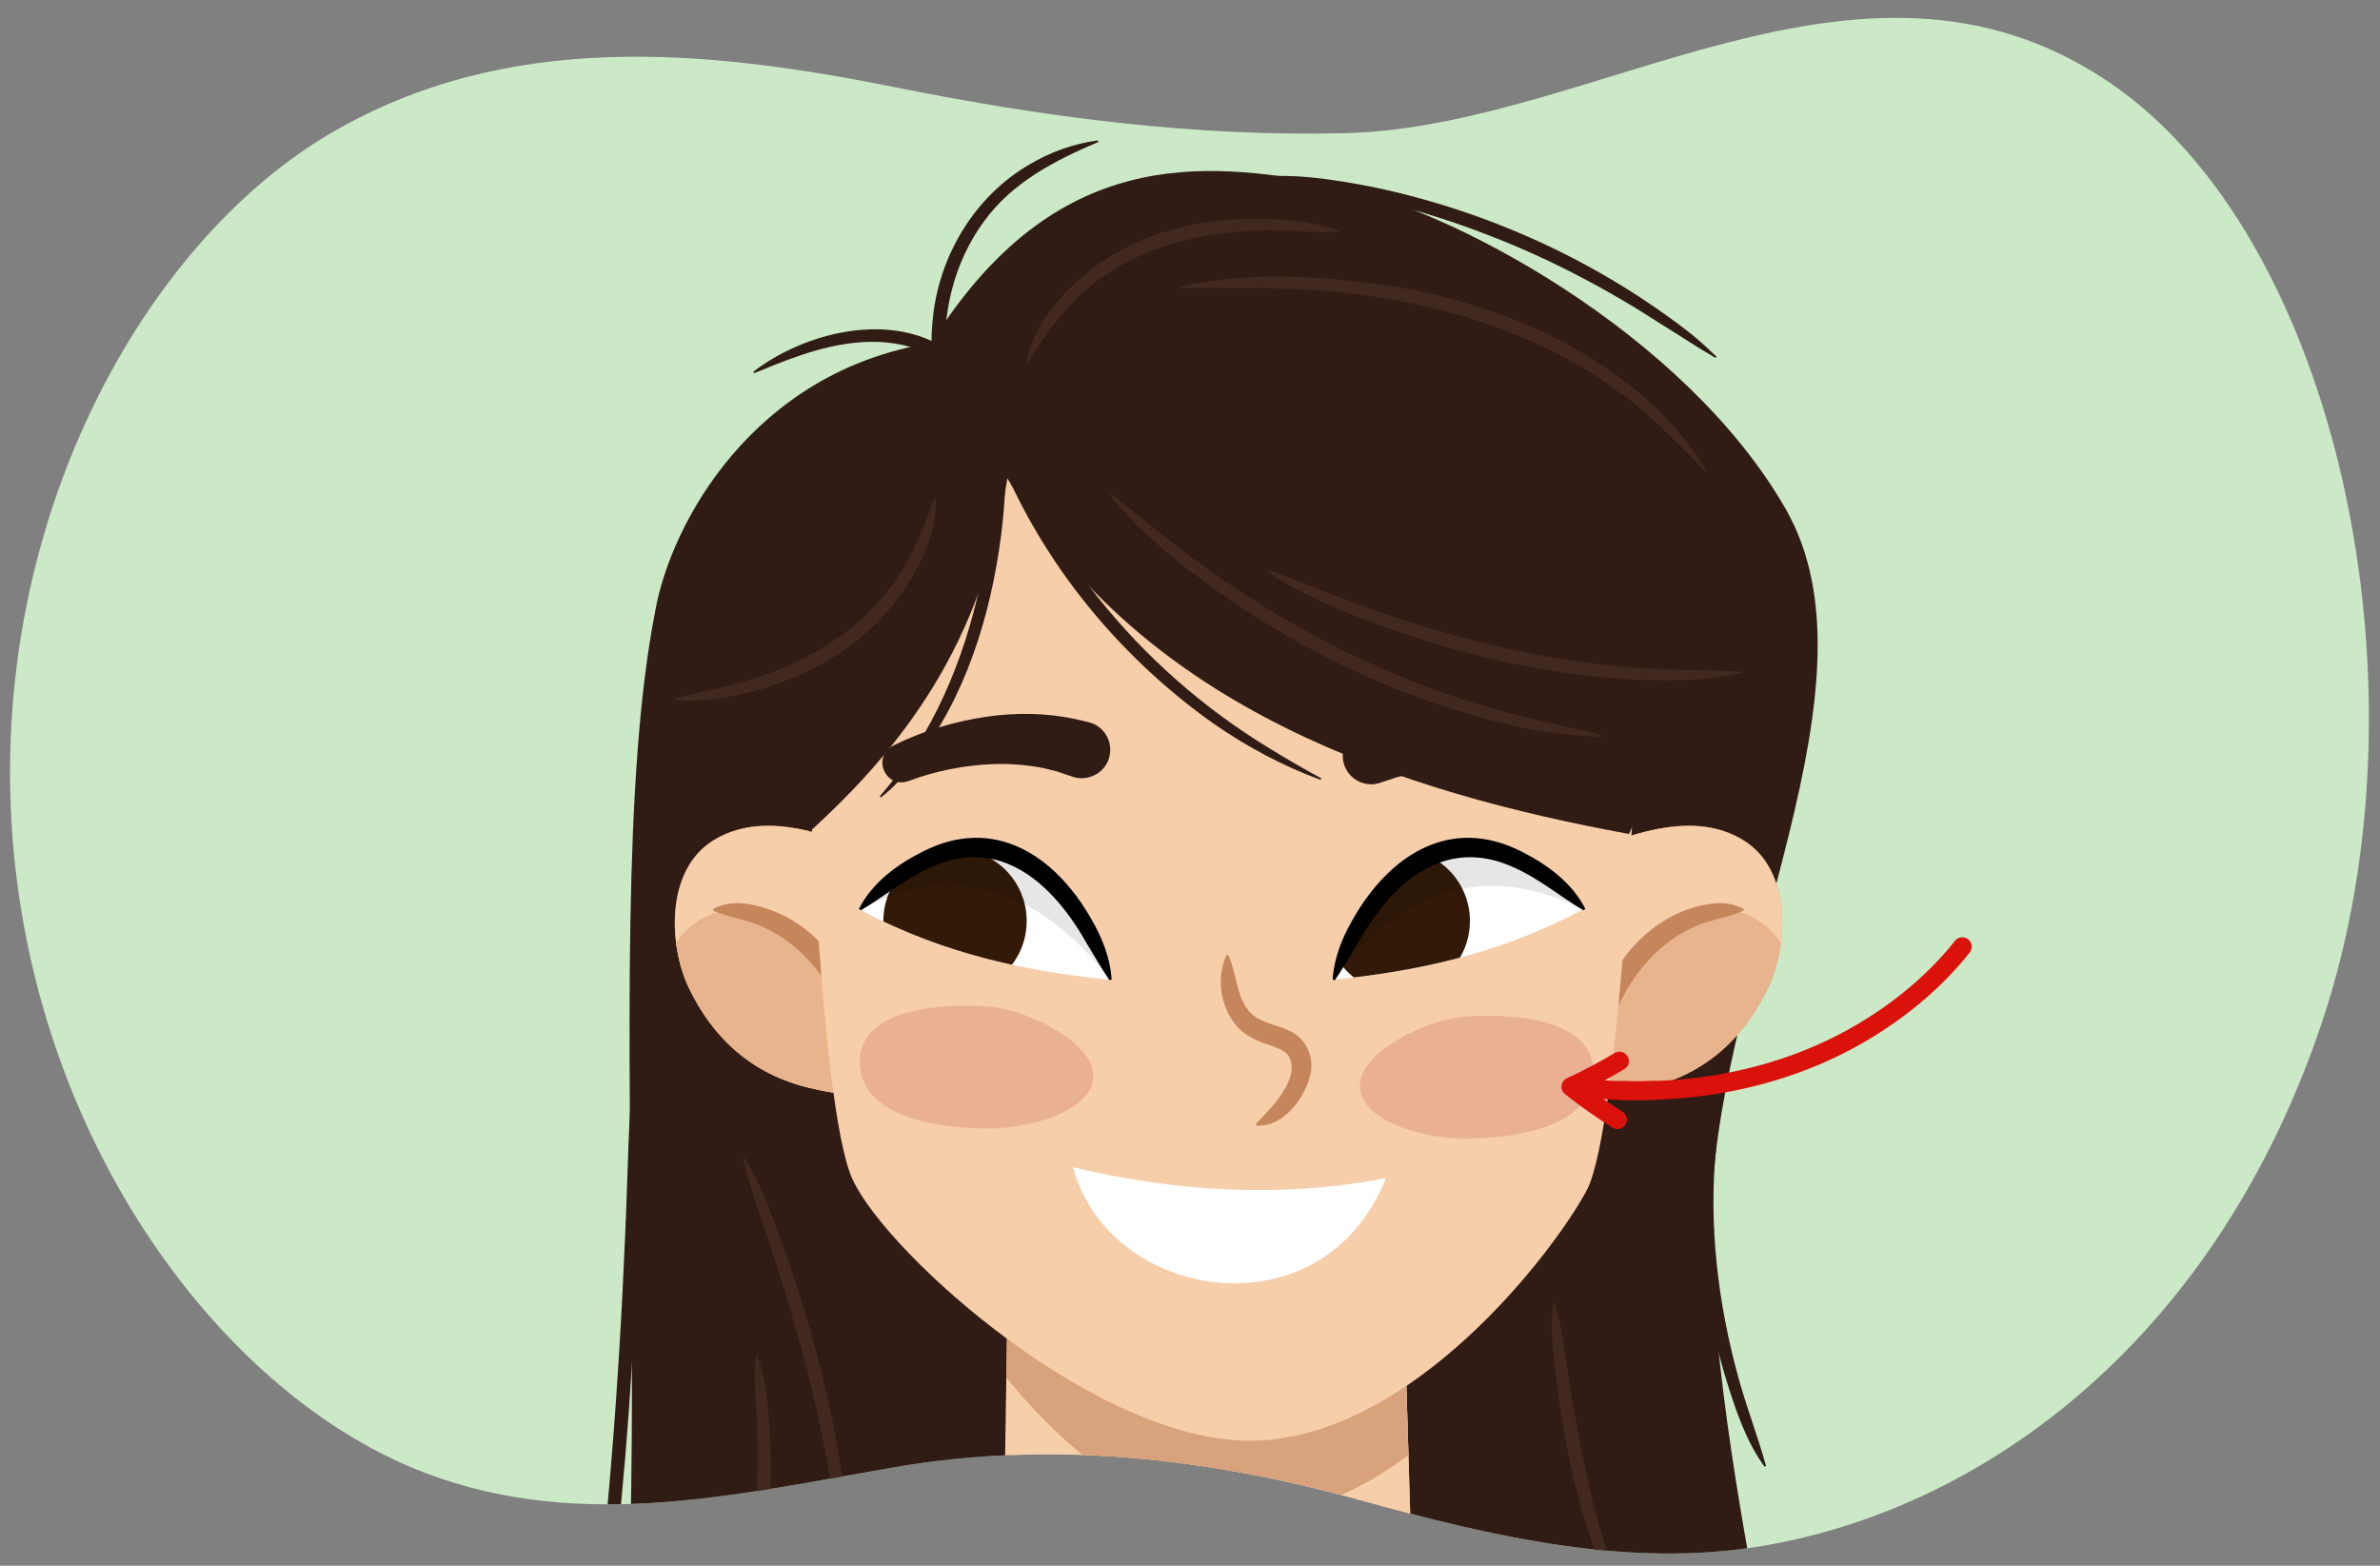 <?xml version="1.0" encoding="utf-8"?>
<!-- Generator: Adobe Illustrator 26.0.2, SVG Export Plug-In . SVG Version: 6.00 Build 0)  -->
<svg version="1.1" xmlns="http://www.w3.org/2000/svg" xmlns:xlink="http://www.w3.org/1999/xlink" x="0px" y="0px" width="760px"
	 height="500px" viewBox="0 0 760 500" style="enable-background:new 0 0 760 500;" xml:space="preserve">
<rect x="0" y="0" width="760" height="500" fill="#808080" stroke="none"/>
<style type="text/css">
	.st0{clip-path:url(#SVGID_00000064318776930347883340000001423254535589572542_);}
	.st1{fill:#301C14;}
	.st2{fill:#CE7F49;}
	.st3{clip-path:url(#SVGID_00000059988424019983598920000004441979173045154725_);fill:#E8B48E;}
	.st4{fill:#C6865C;}
	.st5{clip-path:url(#SVGID_00000046323479305854966860000010495149053771132857_);fill:#E8B48E;}
	.st6{fill:#422920;}
	.st7{clip-path:url(#SVGID_00000105424326911494974130000009473040265745056189_);fill:#F7CEAA;}
	.st8{clip-path:url(#SVGID_00000105424326911494974130000009473040265745056189_);fill:#D8A37C;}
	.st9{fill:#F7CEAA;}
	.st10{clip-path:url(#SVGID_00000027593992501105415940000014834047146593751466_);fill:#321908;}
	.st11{opacity:0.1;clip-path:url(#SVGID_00000027593992501105415940000014834047146593751466_);}
	.st12{display:none;fill:#F7CEAA;}
	.st13{clip-path:url(#SVGID_00000140001187206436374030000004909697079125300152_);fill:#321908;}
	.st14{opacity:0.1;clip-path:url(#SVGID_00000140001187206436374030000004909697079125300152_);}
	.st15{display:none;}
	.st16{display:inline;fill:#7190AB;}
	.st17{display:inline;}
	.st18{fill:#497291;}
	.st19{fill:#EAB094;}
	.st20{fill:#FFFFFF;}
	.st21{fill:#656168;}
	.st22{fill:#D694B7;}
	.st23{fill:#AA5983;}
	.st24{display:inline;fill:#AA5983;}
	.st25{display:inline;fill:#C6865C;}
	.st26{display:inline;fill:#301C14;}
	.st27{fill:none;stroke:#DB110B;stroke-width:6;stroke-linecap:round;stroke-miterlimit:10;}
	.st28{fill:none;stroke:#DB110B;stroke-width:6;stroke-linecap:round;stroke-linejoin:round;stroke-miterlimit:10;}
	.st29{fill:none;stroke:#DB110B;stroke-width:6;stroke-miterlimit:10;}
</style>
<g id="Art_goes_here.">
	<g>
		<defs>
			<path id="SVGID_1_" d="M130.823,468.36C66.391,441.044,5.808,356.572,3.281,253.284C0.951,158.087,48.907,75.79,105.506,42.61
				s120.027-26.882,180.829-14.653c47.565,9.566,95.453,15.752,143.24,14.567c80.027-1.985,164.556-69.725,243.733-16.404
				c73.398,49.429,103.862,193.471,68.301,299.949c-33.377,99.939-106.044,155.181-178.565,167.565
				c-42.848,7.317-86.518-2.907-129.026-14.676c-49.194-13.621-98.785-18.928-148.109-10.457
				C234.453,477.336,182.326,490.196,130.823,468.36z"/>
		</defs>
		<use xlink:href="#SVGID_1_"  style="overflow:visible;fill:#CBE9C6;"/>
		<clipPath id="SVGID_00000068658242996147536450000004112592086393278365_">
			<use xlink:href="#SVGID_1_"  style="overflow:visible;"/>
		</clipPath>
		<g style="clip-path:url(#SVGID_00000068658242996147536450000004112592086393278365_);">
			<path class="st1" d="M297.376,109.542c-56.925,9.059-83.304,57.835-88.164,85.707c-20.826,105.915,9.025,339.345-24.991,416.691
				s401.949,12.193,401.949,12.193s-42.352-162.704-39.575-239.353c2.777-76.649,55.536-166.537,23.603-222.282
				c-31.933-55.745-107.602-96.856-146.477-103.824S336.945,46.133,297.376,109.542z"/>
			<g>
				<path class="st2" d="M556.614,268.257c-15.177-9.209-33.873-2.486-48.366,2.941c-5.286,1.983-4.448,8.838-0.722,11.127
					c-0.075,0.133-0.192,0.216-0.254,0.364c-0.107,0.239-0.168,0.489-0.268,0.734c-4.983,7.526-5.825,17.369-5.838,27.369
					c-0.661,8.991-0.549,18.14-0.714,27.207c-0.15,0.388-0.335,0.752-0.415,1.226c-2.48,14.573,18.717,9.918,26.1,8.161
					c18.062-4.295,30.689-15.59,38.535-32.043C571.054,301.955,572.257,277.751,556.614,268.257z"/>
				<g>
					<defs>
						<path id="SVGID_00000085219415291168542380000017997587893472979385_" d="M556.614,268.257
							c-15.177-9.209-33.873-2.486-48.366,2.941c-5.286,1.983-4.448,8.838-0.722,11.127c-0.075,0.133-0.192,0.216-0.254,0.364
							c-0.107,0.239-0.168,0.489-0.268,0.734c-4.983,7.526-5.825,17.369-5.838,27.369c-0.661,8.991-0.549,18.14-0.714,27.207
							c-0.15,0.388-0.335,0.752-0.415,1.226c-2.48,14.573,18.717,9.918,26.1,8.161c18.062-4.295,30.689-15.59,38.535-32.043
							C571.054,301.955,572.257,277.751,556.614,268.257z"/>
					</defs>
					<use xlink:href="#SVGID_00000085219415291168542380000017997587893472979385_"  style="overflow:visible;fill:#F7CEAA;"/>
					<clipPath id="SVGID_00000021831251994879662410000005555719206115991975_">
						<use xlink:href="#SVGID_00000085219415291168542380000017997587893472979385_"  style="overflow:visible;"/>
					</clipPath>
					<path style="clip-path:url(#SVGID_00000021831251994879662410000005555719206115991975_);fill:#E8B48E;" d="M552.945,290.673
						c-15.369-2.969-28.306,9.429-36.801,23.208c-5.858,9.501-5.067,28.606,0.262,36.725c5.329,8.119,37.898-4.238,51.776-22.096
						c2.987,1.758,7.501,0.229,7.246-4.59C574.575,307.877,568.203,293.615,552.945,290.673z"/>
				</g>
				<g>
					<path class="st4" d="M510.845,330.134c-1.505-5.927,0.817-11.524,3.288-16.75c6.191-13.154,19.101-23.702,33.881-24.971
						c2.93-0.133,5.925,0.306,8.611,1.747c0.214,0.115,0.295,0.382,0.18,0.596c-5.123,2.395-10.275,2.793-15.301,5
						c-9.464,4.07-16.95,11.545-22.104,20.428c-2.835,4.752-4.169,9.588-7.769,14.111
						C511.422,330.585,510.922,330.486,510.845,330.134L510.845,330.134z"/>
				</g>
			</g>
			<g>
				<path class="st2" d="M227.984,268.257c15.177-9.209,33.873-2.486,48.366,2.941c5.286,1.983,4.448,8.838,0.722,11.127
					c0.075,0.133,0.192,0.216,0.254,0.364c0.107,0.239,0.168,0.489,0.268,0.734c4.983,7.526,5.825,17.369,5.838,27.369
					c0.661,8.991,0.549,18.14,0.714,27.207c0.15,0.388,0.335,0.752,0.415,1.226c2.48,14.573-18.717,9.918-26.1,8.161
					c-18.062-4.295-30.689-15.59-38.535-32.043C213.543,301.955,212.34,277.751,227.984,268.257z"/>
				<g>
					<defs>
						<path id="SVGID_00000109734486249714003130000003413279246234635162_" d="M227.984,268.257
							c15.177-9.209,33.873-2.486,48.366,2.941c5.286,1.983,4.448,8.838,0.722,11.127c0.075,0.133,0.192,0.216,0.254,0.364
							c0.107,0.239,0.168,0.489,0.268,0.734c4.983,7.526,5.825,17.369,5.838,27.369c0.661,8.991,0.549,18.14,0.714,27.207
							c0.15,0.388,0.335,0.752,0.415,1.226c2.48,14.573-18.717,9.918-26.1,8.161c-18.062-4.295-30.689-15.59-38.535-32.043
							C213.543,301.955,212.34,277.751,227.984,268.257z"/>
					</defs>
					<use xlink:href="#SVGID_00000109734486249714003130000003413279246234635162_"  style="overflow:visible;fill:#F7CEAA;"/>
					<clipPath id="SVGID_00000011720003874807951630000009596274574310184621_">
						<use xlink:href="#SVGID_00000109734486249714003130000003413279246234635162_"  style="overflow:visible;"/>
					</clipPath>
					<path style="clip-path:url(#SVGID_00000011720003874807951630000009596274574310184621_);fill:#E8B48E;" d="M231.653,290.673
						c15.369-2.969,28.306,9.429,36.801,23.208c5.858,9.501,5.067,28.606-0.262,36.725c-5.329,8.119-37.898-4.238-51.776-22.096
						c-2.987,1.758-7.501,0.229-7.246-4.59C210.022,307.877,216.394,293.615,231.653,290.673z"/>
				</g>
				<g>
					<path class="st4" d="M272.966,330.294c-3.599-4.521-4.935-9.36-7.769-14.111c-6.369-11.126-16.728-19.998-29.382-22.765
						c-2.488-0.703-5.002-1.391-7.787-2.458c-0.346-0.112-0.388-0.642-0.056-0.801c5.426-2.893,11.676-1.772,17.201,0.118
						c11.208,3.668,20.276,12.62,25.291,23.107c2.471,5.226,4.793,10.823,3.289,16.75
						C273.669,330.484,273.179,330.587,272.966,330.294L272.966,330.294z"/>
				</g>
			</g>
			<g>
				<path class="st1" d="M620.781,820.421c8.768,22.238,14.744,45.362,20.653,68.449c8.736,34.682,16.066,69.779,20.912,105.24
					c3.187,23.656,5.422,47.532,5.276,71.424c-0.164,11.95-1.011,23.937-3.255,35.68l-0.529-0.065
					c0.591-11.904,0.681-23.75,0.426-35.599c-1.313-59.418-13.114-118.037-26.642-175.741c-5.54-23.15-12.007-46.009-17.349-69.227
					C620.273,820.583,620.781,820.421,620.781,820.421L620.781,820.421z"/>
			</g>
			<path class="st1" d="M186.282,656.194c5.11,229.547-90.725,419.51-70.268,507.826c10.171-53.202,26.087-102.245,47.271-147.475
				c-6.498,48.649-9.209,97.353-2.555,146.192c111.603,31.103,449.714,20.518,473.988-7.694
				c40.883-112.85-2.609-323.142-52.381-553.991L186.282,656.194z"/>
			<g>
				<path class="st6" d="M214.644,875.561c-17.067,72.715-33.707,146.592-31.115,221.747c0.35,10.673,0.964,21.325,1.739,32.046
					l-0.526,0.082c-2.418-10.494-3.793-21.218-4.566-31.965c-1.877-32.267,0.555-64.636,4.825-96.622
					c3.008-21.301,6.832-42.479,11.561-63.449c4.766-20.945,9.68-41.93,17.574-61.998L214.644,875.561L214.644,875.561z"/>
			</g>
			<g>
				<defs>
					<path id="SVGID_00000126321714918070869620000008452791356266883236_" d="M447.518,389.501l3.609,121.339
						c39.696,6.52,73.543,16.396,104.492,27.935c-72.802,62.158-271.434,68.984-361.68,20.207
						c36.793-30.66,101.184-45.507,126.345-51.564l1.388-87.798L447.518,389.501z"/>
				</defs>
				<use xlink:href="#SVGID_00000126321714918070869620000008452791356266883236_"  style="overflow:visible;fill:#F7CEAA;"/>
				<clipPath id="SVGID_00000116919998186478194210000000633413247461458072_">
					<use xlink:href="#SVGID_00000126321714918070869620000008452791356266883236_"  style="overflow:visible;"/>
				</clipPath>
				<path style="clip-path:url(#SVGID_00000116919998186478194210000000633413247461458072_);fill:#F7CEAA;" d="M460.767,389.557
					l-2.401,121.283l87.607,23.842c-113.053,131.277-238.844,94.229-302.86-13.4l78.557-15.497l0.663-57.594L460.767,389.557z"/>
				<path style="clip-path:url(#SVGID_00000116919998186478194210000000633413247461458072_);fill:#D8A37C;" d="M506.665,396.038
					c-14.479,21.801-50.479,87.412-112.101,89.083c-55.058,1.494-115.238-93.372-116.005-138.333l230.489,22.927L506.665,396.038z"
					/>
			</g>
			<path class="st9" d="M257.485,221.043c0,0,3.69,131.5,14.761,155.577c11.071,24.077,79.343,85.268,129.163,83.416
				s94.104-59.338,105.176-79.711s16.607-155.577,16.607-155.577s-35.059-116.683-149.46-109.274
				C259.33,122.882,257.485,221.043,257.485,221.043z"/>
			<g>
				<defs>
					<path id="SVGID_00000086677602098238667130000015202871248917197190_" d="M425.344,312.9
						c24.975-2.523,52.334-7.602,80.033-22.439c0,0-22.976-26.365-46.457-18.312S425.344,312.9,425.344,312.9z"/>
				</defs>
				<use xlink:href="#SVGID_00000086677602098238667130000015202871248917197190_"  style="overflow:visible;fill:#FFFFFF;"/>
				<clipPath id="SVGID_00000166660287408404970030000008170024203704001434_">
					<use xlink:href="#SVGID_00000086677602098238667130000015202871248917197190_"  style="overflow:visible;"/>
				</clipPath>
				<path style="clip-path:url(#SVGID_00000166660287408404970030000008170024203704001434_);fill:#321908;" d="M423.618,294.1
					c0,12.686,10.244,22.974,22.884,22.974c12.64,0,22.884-10.287,22.884-22.974c0-12.686-10.244-22.972-22.884-22.972
					C433.862,271.128,423.618,281.414,423.618,294.1z"/>
				<path style="opacity:0.1;clip-path:url(#SVGID_00000166660287408404970030000008170024203704001434_);" d="M425.344,312.9
					c-1.142-59.209,58.285-72.88,80.033-22.439C475.007,275.05,448.473,283.419,425.344,312.9z"/>
			</g>
			<g>
				<path d="M505.656,290.711c-7.658-4.557-14.152-10.118-22.213-13.696c-17.342-7.981-31.997-0.613-43.069,13.791
					c-5.349,6.999-9.113,14.799-14.099,22.206c0,0-0.73-0.225-0.73-0.225c0.476-6.992,3.098-13.489,6.591-19.451
					c11.526-20.17,30.934-32.977,53.682-21.425c8.253,4.173,16.117,9.87,20.413,18.299
					C506.232,290.209,505.656,290.711,505.656,290.711L505.656,290.711z"/>
			</g>
			<path class="st12" d="M309.543,1858.24l13.411,111.057c35.321,25.537,54.745,10.414,74.432-4.038l-6.706-111.73L309.543,1858.24z
				"/>
			<g>
				<defs>
					<path id="SVGID_00000052813853100362846340000009644012773092105124_" d="M354.621,312.9
						c-24.975-2.523-52.334-7.602-80.033-22.439c0,0,22.976-26.365,46.457-18.312S354.621,312.9,354.621,312.9z"/>
				</defs>
				<use xlink:href="#SVGID_00000052813853100362846340000009644012773092105124_"  style="overflow:visible;fill:#FFFFFF;"/>
				<clipPath id="SVGID_00000047030690779872126170000012658482369126381998_">
					<use xlink:href="#SVGID_00000052813853100362846340000009644012773092105124_"  style="overflow:visible;"/>
				</clipPath>
				<path style="clip-path:url(#SVGID_00000047030690779872126170000012658482369126381998_);fill:#321908;" d="M327.851,294.1
					c0,12.686-10.244,22.974-22.884,22.974c-12.64,0-22.884-10.287-22.884-22.974c0-12.686,10.244-22.972,22.884-22.972
					C317.607,271.128,327.851,281.414,327.851,294.1z"/>
				<path style="opacity:0.1;clip-path:url(#SVGID_00000047030690779872126170000012658482369126381998_);" d="M354.621,312.9
					c1.142-59.209-58.285-72.88-80.033-22.439C304.958,275.05,331.492,283.419,354.621,312.9z"/>
			</g>
			<g>
				<path d="M274.299,290.209c4.296-8.43,12.16-14.125,20.413-18.299c22.754-11.555,42.163,1.266,53.682,21.426
					c3.493,5.961,6.114,12.458,6.591,19.451c0,0-0.73,0.225-0.73,0.225c-2.516-3.815-4.754-7.604-6.995-11.351
					c-10.617-19.02-27.555-35.086-50.173-24.645c-8.061,3.578-14.553,9.137-22.213,13.695
					C274.875,290.711,274.299,290.209,274.299,290.209L274.299,290.209z"/>
			</g>
			<path class="st12" d="M620.665,689.536c0,0,3.044,109.263,6.877,255.455c3.833,146.192-56.021,346.503-56.021,346.503
				c-80.396,27.612-29.325-307.79-22.401-555.791L620.665,689.536z"/>
			<g>
				<path class="st4" d="M401.206,358.679c4.823-4.768,15.062-15.355,9.809-22.107c-2.924-2.652-6.943-2.723-11.034-5.012
					c-1.531-0.799-3.056-1.828-4.347-3.122c-5.912-6.087-7.361-15.975-4.06-23.202c0.146-0.343,0.679-0.335,0.802,0.022
					c1.225,2.994,1.862,5.838,2.556,8.552c1.017,4.94,3.014,9.931,7.937,12.017c2.6,1.232,5.369,1.806,8.223,3.057
					c5.803,2.219,8.807,8.497,7.301,14.486c-1.87,7.51-8.52,16.42-16.956,16.079C401.061,359.415,400.912,358.911,401.206,358.679
					L401.206,358.679z"/>
			</g>
			<path class="st12" d="M188.669,570.178c0,0-176.286,248.888-132.473,306.475c43.813,57.587,107.142-27.939,107.142-27.939
				l69.086-159.494L188.669,570.178z"/>
			<g class="st15">
				<path class="st16" d="M217.795,1003.333c-11.698,197.928,33.23,530.149,91.289,879.524c29.23,6.458,57.947,6.709,86.087,0
					l7.379-846.811L217.795,1003.333z"/>
				<g class="st17">
					<path class="st18" d="M222.895,1119.741c7.075-5.097,14.531-9.247,21.507-14.388c17.07-12.547,32.097-29.049,38.5-49.565
						c1.423-4.019,2.443-8.145,3.781-12.36l0.53,0.05c0.074,1.102,0.121,2.212,0.119,3.321c0.054,2.193-0.262,4.466-0.529,6.638
						c-4.476,23.129-21.181,42.112-40.128,55.115c-7.293,4.93-14.852,9.741-23.575,11.68
						C223.1,1120.233,222.895,1119.741,222.895,1119.741L222.895,1119.741z"/>
				</g>
			</g>
			<path class="st12" d="M512.671,1874.848l-10.372,111.124c-34.622,25.552-54.46,10.42-74.542-4.041l3.648-111.797
				L512.671,1874.848z"/>
			<g class="st15">
				<path class="st16" d="M573.647,997.982c18.551,235.856-11.346,551.913-59.843,901.498c-29.053,6.462-57.763,6.714-86.087,0
					l-30.554-847.321L573.647,997.982z"/>
				<g class="st17">
					<path class="st18" d="M577.754,1121.359c-8.823-1.943-16.495-6.752-23.913-11.675c-19.257-12.996-36.43-31.83-41.594-55.063
						c-0.339-2.188-0.712-4.478-0.724-6.695c-0.033-1.122-0.018-2.245,0.025-3.361l0.529-0.065c1.454,4.229,2.605,8.373,4.14,12.405
						c7.03,20.582,22.477,37.001,39.87,49.559c7.106,5.139,14.679,9.292,21.871,14.402
						C577.958,1120.866,577.754,1121.359,577.754,1121.359L577.754,1121.359z"/>
				</g>
			</g>
			<path class="st19" d="M434.25,346.703c0-10.9,21.5-21.046,32.906-22.02c12.33-1.053,41.681-0.551,41.681,17.616
				c0,18.167-26.47,21.286-40.95,21.286C453.408,363.584,434.25,357.603,434.25,346.703z"/>
			<path class="st20" d="M442.54,376.224c-19.822,50.397-88.262,39.828-99.897-3.489C375.692,380.59,408.958,382.646,442.54,376.224
				z"/>
			<g>
				<path class="st1" d="M341.922,247.833c-1.038-0.348-3.46-1.155-4.447-1.499c-0.935-0.227-3.637-0.892-4.616-1.133
					c-5.267-0.974-10.863-1.439-16.215-1.165c-8.8,0.368-17.817,2.142-26.112,5.232c-7.47,3.07-12.416-7.275-5.362-11.151
					c9.431-4.696,19.569-7.755,30.028-9.265c9.164-1.339,19.09-1.217,28.23,0.788c0,0,4.058,0.935,4.058,0.935
					c4.891,1.127,7.942,6.005,6.815,10.895C353.091,246.944,347.068,249.959,341.922,247.833L341.922,247.833z"/>
			</g>
			<path class="st21" d="M250.971,542.515l-41.397,516.102c157.437,41.005,272.938,10.373,365.025-60.256l-70.15-468.258
				l-39.698-11.662c0,0,2.374,79.51-77.022,82.426c-79.395,2.916-96.093-71.959-96.093-71.959L250.971,542.515z"/>
			<path class="st22" d="M555.619,538.776c-41.278-16.119-59.825-22.324-96.919-28.53c-4.946,58.332-121.175,75.708-153.323-1.241
				c-45.75,8.688-82.844,31.028-111.437,49.978c0,0,34.761,116.804,23.381,187.665c1.02,127.637-31.038,259.638-31.038,259.638
				c153.347,62.85,279.913,43.46,407.939,6.133c-16.432-72.159-41.08-158.751-38.018-262.855
				C560.023,698.592,555.619,538.776,555.619,538.776z"/>
			<path class="st19" d="M349.138,343.497c0-10.9-21.5-21.046-32.906-22.02c-12.33-1.053-41.681-0.551-41.681,17.616
				c0,18.167,26.47,21.286,40.95,21.286C329.98,360.378,349.138,354.397,349.138,343.497z"/>
			<g>
				<path class="st1" d="M435.825,232.498c2.33-0.519,5.784-1.424,8.125-1.689c13.194-2.078,26.857-0.475,39.487,3.383
					c4.271,1.36,8.743,2.977,12.785,4.906c0.478,0.226,1.446,0.701,1.919,0.942c3.051,1.527,4.287,5.239,2.759,8.29
					c-1.501,3.023-5.124,4.201-8.121,2.861c0,0-0.659-0.245-0.659-0.245c-2.873-1.065-5.844-1.907-8.823-2.646
					c-8.66-2.046-17.651-2.958-26.472-2.077c-1.854,0.104-4.524,0.615-6.373,0.901c0,0-3.082,0.759-3.082,0.759l-1.534,0.374
					l-1.485,0.508l-2.961,0.991l-0.642,0.215c-4.759,1.592-9.908-0.975-11.501-5.735
					C427.528,239.193,430.631,233.668,435.825,232.498L435.825,232.498z"/>
			</g>
			<path class="st1" d="M258.5,265.627c29.189-26.546,55.213-59.628,63.173-112.883c43.883,74.032,126.345,100.34,198.542,113.58
				c20.132-43.899,6.248-224.372-206.873-143.542C220.319,180.617,258.5,265.627,258.5,265.627z"/>
			<g class="st15">
				<g class="st17">
					<path class="st9" d="M355.044,631.363c-5.861,2.545-7.41,9.342-10.344,15.758c-3.7,8.106-11.759,24.829-15.665,32.728
						c-7.982,16.132-18.097,34.561-18.154,34.686c-12.133,25.522-13.286,27.394,13.883,43.436
						c11.801,6.968,50.061,6.483,72.914,4.879c14.783-1.465,51.31-4.229,59.714-6.481c8.611-2.305,12.012-12.879,3.78-16.517
						c-9.205-4.068-47.702-2.807-40.405-5.057c0.636-0.193,28.526-5.893,29.166-6.099c7.351-2.282,20.649-3.854,25.93-10.405
						c1.98-2.469,3.146-11.506,1.337-14.175c-5.718-8.435-54.662,5.736-63.724,6.283c11.073-4.152,53.591-18.05,57.256-30.631
						c1.31-4.519-2.346-12.263-5.813-12.808c-7.594-1.208-53.256,17.678-61.164,20.262c9.899-7.099,44.025-25.973,40.412-39.023
						c-1.447-5.229-10.371-4.353-14.268-2.308c-15.819,8.292-33.623,17.425-49.849,25.14c-4.474,2.123-15.042,7.579-20.044,9.518
						C370.586,652.315,365.382,626.86,355.044,631.363z"/>
				</g>
			</g>
			<g>
				<path class="st1" d="M280.944,254.272c16.788-19.261,27.081-43.625,32.217-68.486c4.013-19.384,4.241-39.89,3.492-59.646
					c13.92,47.1,46.91,87.45,88.717,112.823c5.393,3.365,10.93,6.512,16.546,9.588l-0.219,0.485
					c-12.057-4.422-23.502-10.567-34.108-17.907c-31.514-22.301-57.073-54.118-70.524-90.43c0,0,4.211-0.703,4.211-0.703
					c0.181,10.406-0.31,20.837-1.614,31.179c-3.392,25.696-11.377,51.645-27.495,72.302c-3.248,4.078-6.762,7.969-10.876,11.199
					C281.291,254.675,280.944,254.272,280.944,254.272L280.944,254.272z"/>
			</g>
			<g>
				<path class="st1" d="M350.725,45.339c-13.837,5.873-27.492,12.917-36.418,25.247c-9.702,13.078-13.836,30.066-12.152,46.187
					c-1.835-1.273-4.632-3.428-6.719-4.252c-12.784-5.676-27.358-3.378-40.207,1.088c-4.841,1.61-9.574,3.597-14.407,5.56
					l-0.266-0.461c15.982-12.298,42.183-18.982,60.42-7.983c0,0-3.387,1.919-3.387,1.919c-0.29-4.091-0.066-7.912,0.398-11.919
					c2.23-19.622,13.514-38.194,30.694-48.174c6.703-3.993,14.189-6.681,21.901-7.724C350.583,44.825,350.725,45.339,350.725,45.339
					L350.725,45.339z"/>
			</g>
			<g>
				<path class="st1" d="M397.535,56.99c13.676-2.088,27.551,0.149,40.998,2.753c36.894,7.729,72.281,23.925,101.927,47.227
					c2.635,2.194,5.178,4.504,7.646,6.887l-0.326,0.421c-5.823-3.364-11.63-7.273-17.35-10.79
					c-16.984-11.009-35.122-20.621-54.003-27.948c-18.864-7.432-38.564-12.815-58.67-15.505c-6.716-0.964-13.427-1.821-20.192-2.513
					C397.565,57.522,397.535,56.99,397.535,56.99L397.535,56.99z"/>
			</g>
			<g>
				<path class="st1" d="M202.953,337.255c1.802,18.835,1.099,37.686,0.632,56.513c-1.059,37.675-3.561,75.323-8.167,112.744
					c-2.365,18.473-5.125,37.709-10.258,55.609c0,0-0.522-0.104-0.522-0.104c0.522-5.834,1.277-11.741,2.095-17.527
					c6.933-50.023,10.832-100.407,12.93-150.861c0.846-18.809,0.996-37.592,2.758-56.37
					C202.421,337.258,202.953,337.255,202.953,337.255L202.953,337.255z"/>
			</g>
			<g>
				<path class="st1" d="M563.473,468.379c-5.977-8.259-9.15-17.922-12.152-27.469c-5.523-17.999-8.466-36.886-8.174-55.737
					c0.276-11.27,1.159-22.771,5.344-33.365c0,0,0.52,0.115,0.52,0.115c-0.184,5.039-0.733,9.931-1.052,14.853
					c-2.364,24.525,0.615,49.327,7.13,73.036c2.637,9.574,6.178,18.717,8.858,28.324
					C563.947,468.136,563.473,468.379,563.473,468.379L563.473,468.379z"/>
			</g>
			<g>
				<path class="st1" d="M177.597,846.053c-5.921,33.944-16.882,66.647-26.647,99.601c-10.764,32.628-20.75,65.718-35.966,96.638
					c-0.001,0-0.495-0.199-0.495-0.199c4.691-16.279,10.938-32.752,16.383-48.817c3.975-11.716,8.226-24.813,12.049-36.659
					c6.434-20.324,12.837-41.083,18.89-61.495c4.266-14.434,9.974-35.254,15.27-49.2
					C177.081,845.921,177.597,846.053,177.597,846.053L177.597,846.053z"/>
			</g>
			<g>
				<path class="st6" d="M354.891,157.712c11.568,9.237,22.868,18.632,35.027,27.04c30.266,20.88,64.169,36.713,100.071,44.921
					c7.144,1.813,14.363,3.259,21.6,5.058l-0.063,0.529c-18.697-0.274-37.021-5.11-54.631-11.119
					c-28.232-9.76-54.646-24.565-78.206-42.875c-8.823-6.88-17.339-14.262-24.187-23.191
					C354.502,158.075,354.891,157.712,354.891,157.712L354.891,157.712z"/>
			</g>
			<g>
				<path class="st6" d="M237.7,369.615c6.064,9.943,9.748,20.901,13.585,31.744c7.579,21.766,13.574,44.117,17.153,66.913
					c1.665,11.425,2.996,22.998,1.625,34.545c0,0-0.532,0.007-0.532,0.007c-0.884-4.271-1.218-8.503-1.873-12.774
					c-3.482-29.784-10.95-58.921-20.096-87.447c-3.478-10.946-7.624-21.572-10.352-32.78
					C237.21,369.825,237.7,369.615,237.7,369.615L237.7,369.615z"/>
			</g>
			<g>
				<path class="st6" d="M241.76,432.98c2.947,7.291,3.356,15.016,3.938,22.643c1.049,15.324,0.439,30.815-2.572,45.916
					c-1.57,7.529-3.574,15.165-7.85,21.672c0,0-0.494-0.199-0.494-0.199c0.466-3.894,1.531-7.466,2.212-11.179
					c2.702-10.838,4.068-22.266,4.604-33.415c0.572-11.281,0.359-22.627-0.408-33.908c-0.158-3.78-0.253-7.562,0.044-11.441
					L241.76,432.98L241.76,432.98z"/>
			</g>
			<g>
				<path class="st6" d="M404.954,182.007c12.312,4.363,24.17,9.529,36.488,13.777c30.605,10.491,62.62,17.51,95.045,18.113
					c6.479,0.275,12.95,0.236,19.517,0.542l0.05,0.53c-1.608,0.337-3.224,0.647-4.847,0.911c-2.703,0.519-7.008,0.876-9.795,1.151
					c-34.498,1.579-69.007-5.778-101.291-17.552c-12.253-4.616-24.582-9.403-35.42-17.005L404.954,182.007L404.954,182.007z"/>
			</g>
			<g>
				<path class="st6" d="M496.46,415.961c2.44,7.908,3.132,15.991,4.454,24.08c3.382,20.984,7.34,41.991,14.56,62.015
					c0.854,2.966,2.032,5.701,2.785,8.753c0,0-0.466,0.257-0.466,0.257c-4.605-5.643-7.424-12.494-9.743-19.332
					c-5.557-16.592-8.872-33.826-11.022-51.146c-0.947-8.136-2.208-16.273-1.099-24.587L496.46,415.961L496.46,415.961z"/>
			</g>
			<path id="XMLID_00000132773306239777886870000008155162722219269780_" class="st12" d="M320.922,713.604
				c0,0-236.477,81.402-234.994,80.063c9.117-5.802-58.636,32.868-29.731,82.985c14.207,24.633,51.602,35.748,108.926,7.601
				c85.21-41.84,196.067-128.814,196.067-128.814L320.922,713.604z"/>
			<path class="st22" d="M90.798,674.195c62.177-80.903,103.142-115.212,103.142-115.212
				c30.825,59.118,42.923,121.03,23.382,187.664C160.246,736.974,118.42,712.484,90.798,674.195z"/>
			<g>
				<path class="st23" d="M194.186,558.883c25.348,50.274,34.75,120.565,25.97,176.054c-0.778,3.938-1.596,7.865-2.572,11.753
					l-0.526-0.083c0.161-6.019,0.786-11.932,1.047-17.919c2.008-25.695,1.769-51.624-1.669-77.183
					c-1.981-15.735-5.077-31.323-9.048-46.691c-3.949-15.399-9.32-30.311-13.695-45.729L194.186,558.883L194.186,558.883z"/>
			</g>
			<path class="st22" d="M555.619,538.776c35.572,23.225,70.156,87.923,98.263,169.996c-31.244,28.868-54.833,39.493-97.679,40.792
				C542.327,672.865,545.01,603.956,555.619,538.776z"/>
			<g>
				<path class="st23" d="M555.939,749.598c-7.041-34.671-7.889-70.179-9.062-105.423c0.025-35.226,0.132-71.028,8.479-105.444
					c0,0,0.525,0.089,0.525,0.089c-0.262,6.642-1.092,13.154-1.56,19.755c-4.33,45.947-3.779,92.197-1.064,138.236
					c1.018,17.594,2.819,35.068,3.209,52.717C556.467,749.529,555.939,749.598,555.939,749.598L555.939,749.598z"/>
			</g>
			<g class="st15">
				<path class="st24" d="M283.245,873.926c51.078,28.311,105.121,39.576,163.257,33.561c3.448-0.236,8.619-0.867,12.081-1.174
					c4.034-0.402,8.052-0.942,12.135-1.228l0.106,0.522c-3.92,1.133-7.868,2.237-11.861,3.08
					c-11.946,2.57-24.318,3.743-36.517,4.192c-32.734,1.254-65.765-3.773-96.479-15.244c-15.251-5.827-30.535-12.546-43.038-23.28
					C282.929,874.355,283.245,873.926,283.245,873.926L283.245,873.926z"/>
			</g>
			<g class="st15">
				<path class="st25" d="M100.826,793.016c1.207-2.243,3.413-3.791,5.368-5.316c5.858-4.271,12.543-7.034,19.082-10.031
					c17.398-7.825,35.392-14.186,53.678-19.546c9.082-2.657,18.436-5.615,28.03-5.723c0.401-0.019,0.587,0.578,0.216,0.773
					c-8.355,4.917-17.435,7.431-26.469,10.534c-8.932,3.072-17.824,6.235-26.689,9.456c-8.868,3.211-17.704,6.5-26.464,9.955
					c-6.58,2.569-12.941,5.58-19.597,7.923c-2.152,0.816-4.613,1.48-6.617,2.488C101.058,793.71,100.651,793.342,100.826,793.016
					L100.826,793.016z"/>
			</g>
			<g class="st15">
				<path class="st26" d="M171.203,988.417c-2.357,12.915-6.099,26.738-8.853,39.596c-7.407,34.591-11.7,69.979-12.228,105.361
					c-0.072,4.906-0.187,10.341-0.625,15.24c0,0-0.531,0.034-0.531,0.034c-0.83-4.824-1.37-10.316-1.82-15.224
					c-0.903-21.938,0.785-44.446,3.826-66.169c1.973-13.464,4.419-26.86,7.547-40.098c3.164-13.209,6.329-26.507,12.179-38.909
					L171.203,988.417L171.203,988.417z"/>
			</g>
			<g>
				<path class="st6" d="M327.602,115.917c2.795-14.489,15.309-26.913,27.5-34.407c17.266-10.415,38.136-12.979,57.923-11.065
					c4.844,0.648,9.864,1.616,14.488,3.191c0,0-0.088,0.525-0.088,0.525c-4.766,0.085-9.893-0.189-14.65-0.368
					c-23.69-1.258-48.985,3.395-67.027,19.724c-7.147,6.463-12.655,14.283-17.641,22.563
					C328.109,116.079,327.602,115.917,327.602,115.917L327.602,115.917z"/>
			</g>
			<g>
				<path class="st6" d="M377.099,91.527c22.948-5.189,46.895-3.319,69.938,0.304c23.115,4.123,45.886,12.119,65.371,25.413
					c9.738,6.518,18.835,14.423,26.069,23.669c2.451,2.968,4.609,6.416,6.648,9.66c0,0-0.429,0.315-0.429,0.315
					c-1.369-1.395-2.71-2.797-4.01-4.225l-1.948-2.136l-2.065-2.026c-2.284-2.366-5.805-5.741-8.312-7.96
					c-28.35-26.281-67.003-38.331-104.925-41.612c-15.398-1.339-30.78-1.028-46.257-0.876
					C377.178,92.054,377.099,91.527,377.099,91.527L377.099,91.527z"/>
			</g>
			<g>
				<path class="st6" d="M298.76,159.175c0.449,9.797-3.755,19.063-8.783,27.234c-13.549,21.793-38.62,34.085-63.553,37.007
					c-3.439,0.359-7.304,0.439-10.741,0.203c0,0-0.05-0.53-0.05-0.53c4.486-1.32,9.192-2.297,13.717-3.382
					c22.381-4.78,44.445-15.901,57.336-35.436c5.147-7.75,8.528-16.311,11.545-25.145C298.23,159.126,298.76,159.175,298.76,159.175
					L298.76,159.175z"/>
			</g>
		</g>
	</g>
</g>
<g id="Guides__x28_Delete_Me_x29_">
	<g id="hpal6_x5F_04.202g_00000031922371980078140330000009135411473468558252_">
		<g>
			<g>
				<path class="st27" d="M626.614,302.302c-1.008,1.284-2.036,2.553-3.119,3.774c-6.041,6.888-12.982,12.974-20.49,18.217
					c-3.753,2.624-7.632,5.075-11.663,7.252c-1.987,1.142-4.058,2.123-6.101,3.158c-1.023,0.514-2.082,0.954-3.122,1.434
					c-1.049,0.458-2.075,0.972-3.147,1.377c-16.926,7.056-35.254,10.51-53.562,10.756c-2.483,0.11-4.967-0.005-7.451-0.045"/>
				<g>
					<path class="st28" d="M516.512,357.56c-5.247-3.322-10.209-6.804-14.9-10.521c5.411-2.483,10.609-5.261,15.528-8.196"/>
					<path class="st29" d="M529.039,348.183l-5.408,0.13c-2.268,0.015-4.536-0.078-6.805-0.112l-1.701-0.036l-1.698-0.111
						l-3.396-0.223c-1.131-0.082-2.265-0.131-3.394-0.24l-3.383-0.371"/>
				</g>
			</g>
		</g>
	</g>
</g>
</svg>
